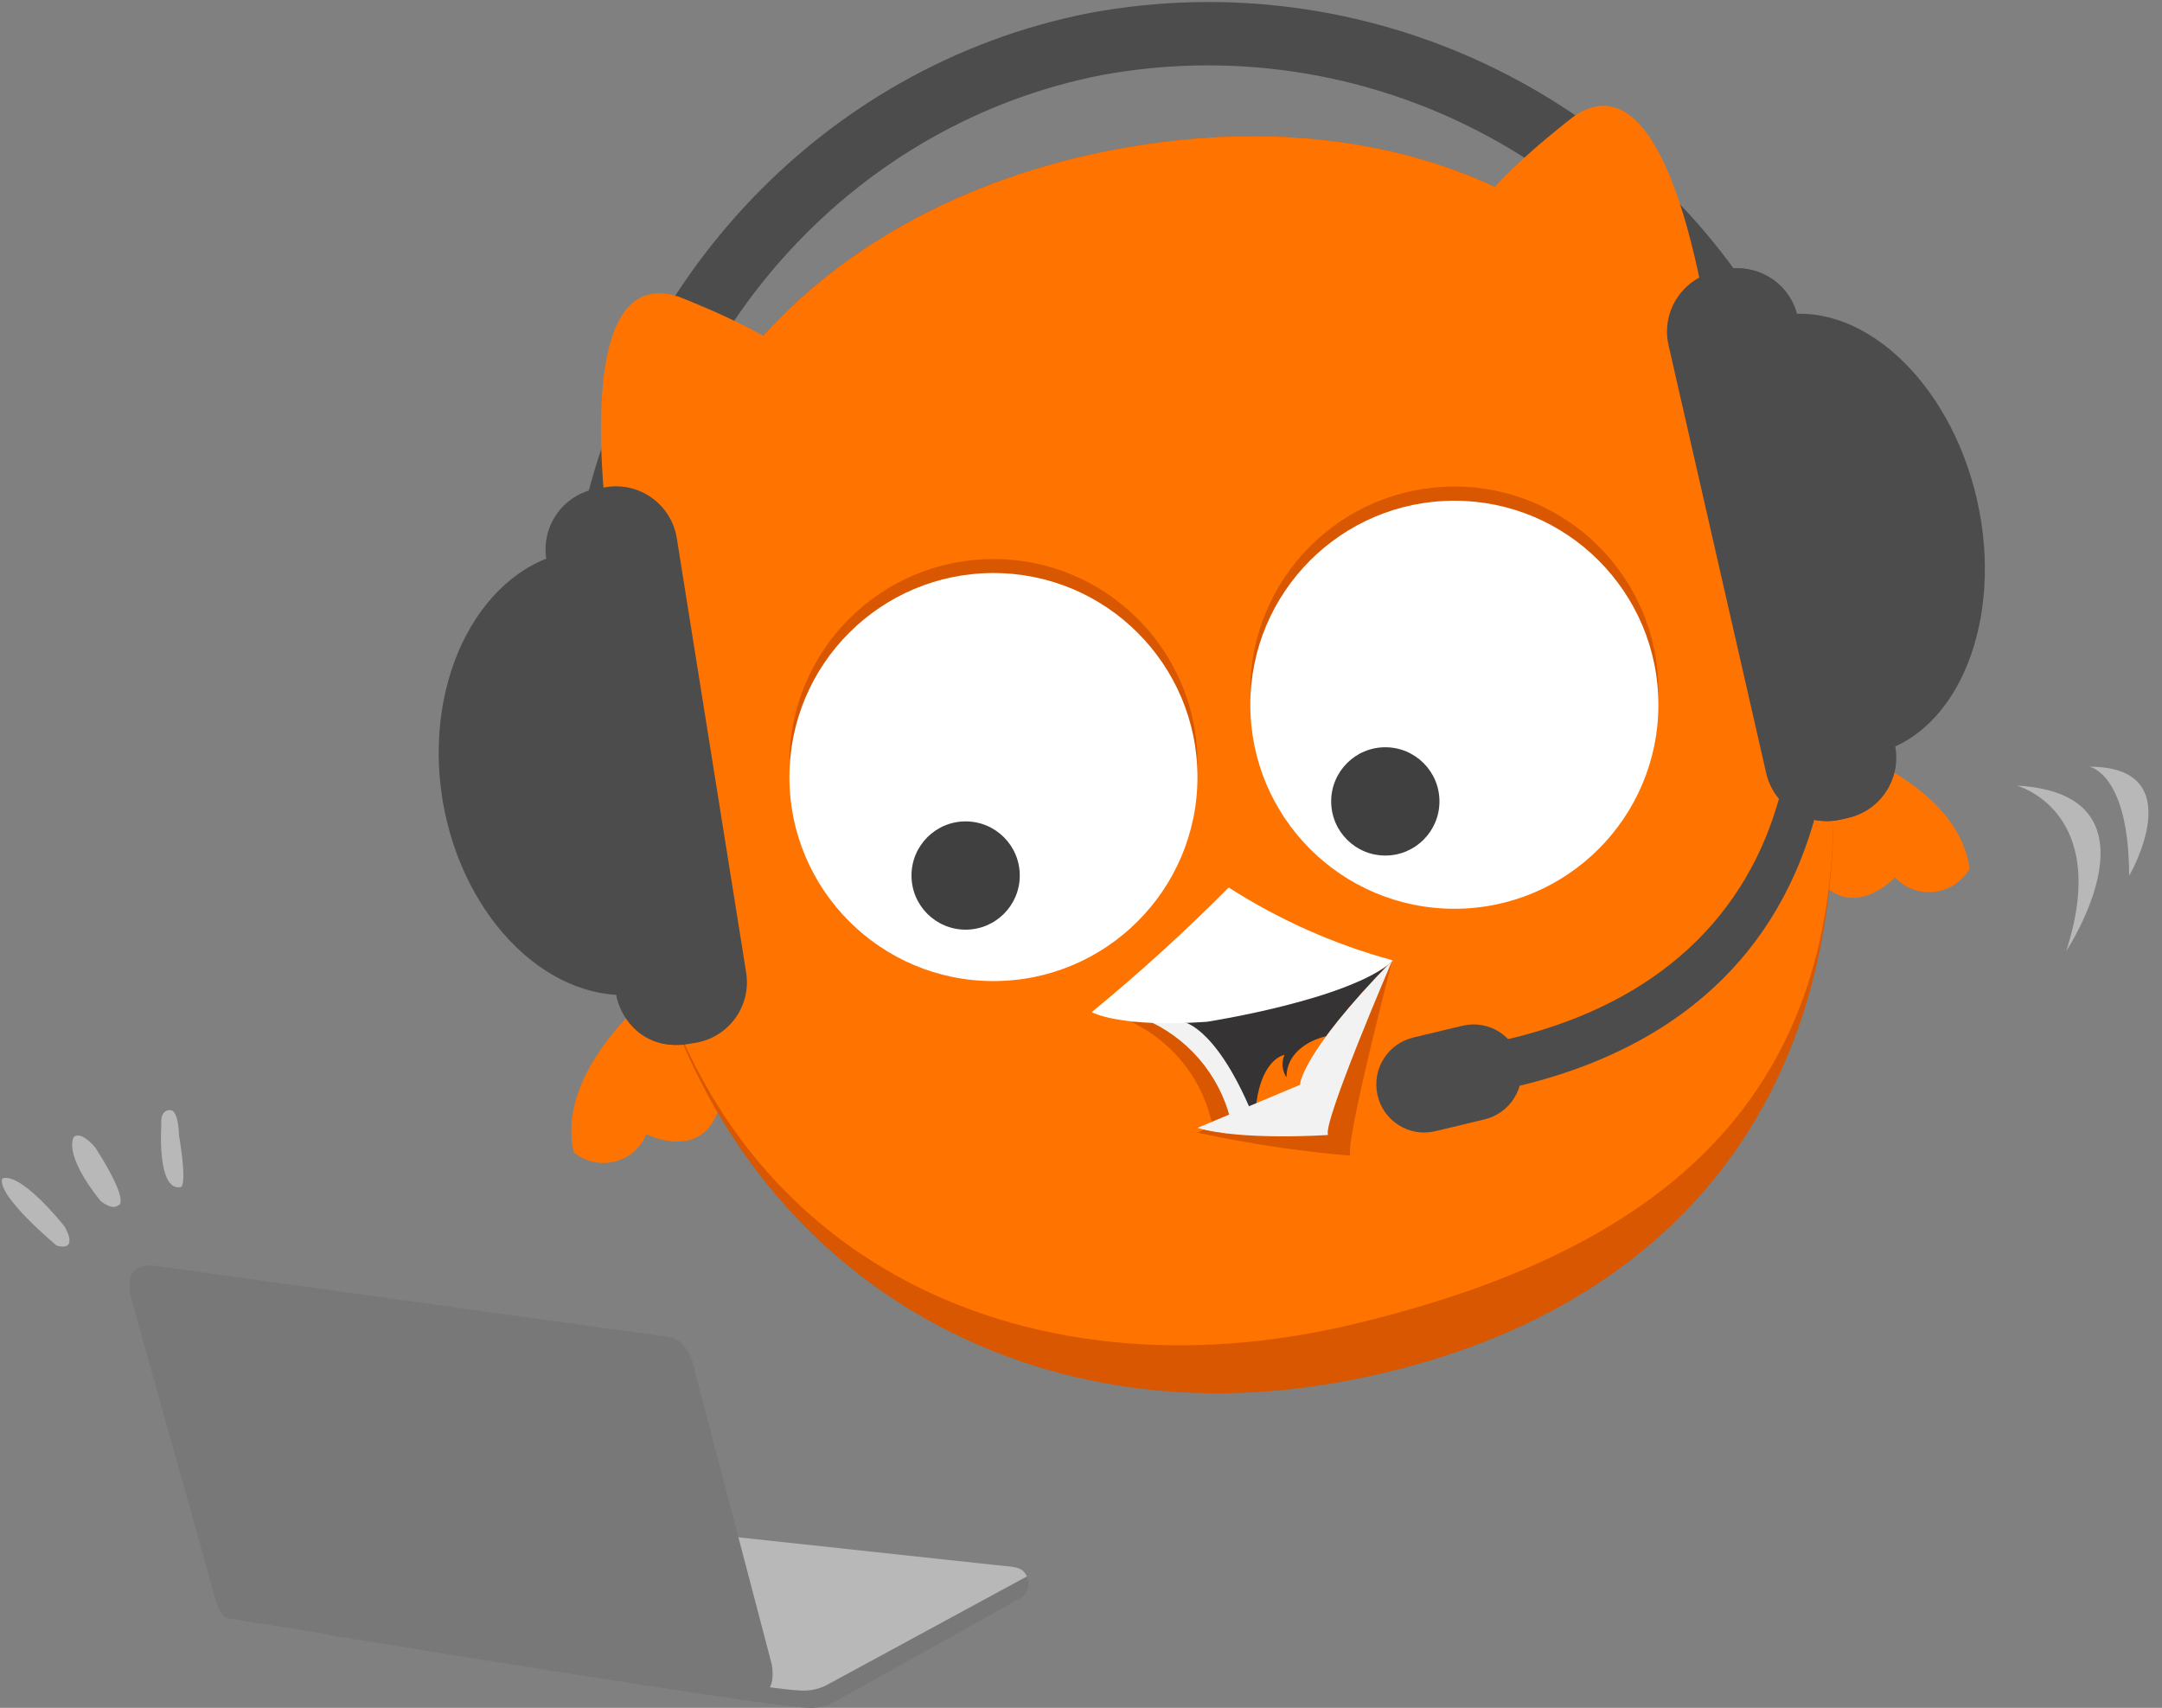 <?xml version="1.0" encoding="UTF-8"?>
<svg width="119px" height="94px" viewBox="0 0 119 94" version="1.1" xmlns="http://www.w3.org/2000/svg" xmlns:xlink="http://www.w3.org/1999/xlink">
    <rect x="0" y="0" width="119" height="94" fill="#808080" stroke="none"/>
    <title>Slice 1</title>
    <g id="Page-1" stroke="none" stroke-width="1" fill="none" fill-rule="evenodd">
        <g id="conducting-lesson">
            <g id="Group" transform="translate(0, 61)" fill="#B8B8B8">
                <path d="M3.12,7.56 C3.12,7.56 -0.17,4.83 0.12,3.88 C0.12,3.88 0.87,3.26 3.51,6.45 C3.53,6.45 4.42,7.9 3.12,7.56 Z" id="Path"></path>
                <path d="M4.07,1.57 C4.07,1.57 3.4,2.43 5.54,5.11 C5.54,5.11 6.18,5.63 6.49,5.35 C6.49,5.35 7.28,5.35 5.25,2.17 C5.25,2.17 4.51,1.24 4.07,1.57 Z" id="Path"></path>
                <path d="M9.43,0.11 C9.43,0.11 8.82,-0.02 8.88,0.87 C8.88,0.87 8.61,4.59 9.95,4.34 C9.95,4.34 10.33,4.34 9.85,1.47 C9.85,1.47 9.84,0.23 9.43,0.11 Z" id="Path"></path>
            </g>
            <path d="M46.58,47.66 C46.58,47.66 29.82,55.46 31.58,63.43 C32.209,63.944 33.043,64.132 33.831,63.935 C34.619,63.738 35.268,63.18 35.58,62.43 C35.58,62.43 38.67,63.99 39.58,60.96 C39.58,60.96 42.7,62.25 43.76,59.9 C43.76,59.9 44.76,53.47 45.83,51.83 C45.85,51.85 48.22,47.81 46.58,47.66 Z" id="Path" fill="#FF7300"></path>
            <path d="M88.83,38.26 C88.83,38.26 107.26,39.74 108.41,47.81 C108.005,48.519 107.287,48.994 106.476,49.088 C105.665,49.183 104.857,48.887 104.3,48.29 C104.3,48.29 101.95,50.83 100.01,48.29 C100.01,48.29 97.53,50.58 95.72,48.75 C95.72,48.75 92.54,43.07 90.97,41.9 C91,41.93 87.35,39 88.83,38.26 Z" id="Path" fill="#FF7300"></path>
            <path d="M35.3,49.92 C33.45,40.42 34.37,30.19 38.94,22.61 C43.51,15.03 51.72,10.1 61.18,8.27 C71.96,6.18 82.5,8.27 89.85,15.54 C95.38,21 99.44,30 100.5,38.22 C103.13,58.71 93.21,72.3 74.3,75.97 C55.39,79.64 39,68.93 35.3,49.92 Z" id="Path-Copy" fill="#D85700"></path>
            <path d="M35.3,49.92 C33.45,40.42 34.37,30.19 38.94,22.61 C43.51,15.03 51.72,10.1 61.18,8.27 C71.96,6.18 82.5,8.27 89.85,15.54 C95.38,21 99.44,30 100.5,38.22 C103.13,58.71 93.3,68.36 74.6,72.86 C55.9,77.36 39,68.93 35.3,49.92 Z" id="Path" fill="#FF7300"></path>
            <g id="Oval" transform="translate(43, 30)" fill-rule="nonzero">
                <circle fill="#D85700" cx="11.68" cy="12" r="11.23"></circle>
                <circle fill="#FFFFFF" cx="11.68" cy="12.77" r="11.23"></circle>
            </g>
            <circle id="Oval" fill="#D85700" fill-rule="nonzero" cx="80.05" cy="38.01" r="11.23"></circle>
            <circle id="Oval" fill="#FFFFFF" fill-rule="nonzero" cx="80.05" cy="38.79" r="11.23"></circle>
            <circle id="Oval" fill="#404040" fill-rule="nonzero" cx="53.15" cy="48.19" r="2.98"></circle>
            <circle id="Oval" fill="#404040" fill-rule="nonzero" cx="76.25" cy="44.11" r="2.98"></circle>
            <path d="M37.2,54.4 L35.44,54.68 C30.44,55.49 25.44,50.68 24.35,43.98 L24.35,43.98 C23.28,37.28 26.53,31.14 31.57,30.33 L33.33,30.04 L37.2,54.4 Z" id="Path" fill="#4C4C4C"></path>
            <path d="M34,54.67 L30.56,30.76 C30.24,29.006 31.346,27.307 33.08,26.89 L33.53,26.81 C34.366,26.703 35.209,26.942 35.866,27.47 C36.522,27.998 36.935,28.771 37.01,29.61 L40.45,53.53 C40.765,55.283 39.661,56.979 37.93,57.4 L37.48,57.48 C36.643,57.584 35.8,57.343 35.144,56.813 C34.488,56.283 34.075,55.51 34,54.67 Z" id="Path" fill="#4C4C4C"></path>
            <path d="M101.58,41.84 L103.18,41.47 C107.78,40.41 110.32,34.14 108.82,27.52 L108.82,27.52 C107.32,20.91 102.33,16.37 97.73,17.42 L96.12,17.79 L101.58,41.84 Z" id="Path" fill="#4C4C4C"></path>
            <path d="M104.3,41 L98.94,17.39 C98.527,15.59 96.746,14.455 94.94,14.84 L94.45,14.96 C92.661,15.387 91.539,17.161 91.92,18.96 L97.28,42.58 C97.693,44.379 99.476,45.512 101.28,45.12 L101.77,45.01 C103.56,44.579 104.682,42.801 104.3,41 Z" id="Path" fill="#4C4C4C"></path>
            <path d="M96.64,21.1 C95.913,21.244 95.175,20.905 94.81,20.26 C88.058,8.117 74.317,1.629 60.65,4.13 C47.22,6.75 36.9,17.93 34.95,31.94 C34.9,32.585 34.497,33.15 33.902,33.405 C33.307,33.661 32.619,33.565 32.117,33.156 C31.615,32.748 31.381,32.094 31.51,31.46 C33.67,16 45.11,3.61 60,0.71 C75.122,-2.085 90.342,5.082 97.82,18.52 C98.052,18.919 98.116,19.394 97.998,19.841 C97.88,20.287 97.589,20.668 97.19,20.9 C97.02,21 96.834,21.067 96.64,21.1 Z" id="Path" fill="#4C4C4C"></path>
            <path d="M83.64,59.76 C82.7,59.98 81.79,60.15 80.91,60.28 C80.35,60.37 79.8,59.85 79.67,59.14 C79.576,58.847 79.604,58.529 79.747,58.256 C79.89,57.984 80.136,57.78 80.43,57.69 C88.78,56.43 94.57,52.43 97.18,46.11 C98.375,43.174 98.878,40.002 98.65,36.84 C98.57,36.12 98.95,35.52 99.51,35.49 C100.16,35.551 100.663,36.087 100.68,36.74 C100.987,40.362 100.442,44.006 99.09,47.38 C96,55.08 89.42,58.38 83.64,59.76 Z" id="Path" fill="#4C4C4C"></path>
            <path d="M81.68,61.62 L78.97,62.27 C78.287,62.425 77.57,62.301 76.979,61.925 C76.388,61.55 75.97,60.954 75.82,60.27 L75.82,60.27 C75.665,59.584 75.788,58.865 76.163,58.271 C76.538,57.676 77.134,57.255 77.82,57.1 L80.53,56.45 C81.213,56.295 81.93,56.419 82.521,56.795 C83.112,57.17 83.53,57.766 83.68,58.45 L83.68,58.45 C83.835,59.136 83.712,59.855 83.337,60.449 C82.962,61.044 82.366,61.465 81.68,61.62 Z" id="Path" fill="#4C4C4C"></path>
            <path d="M34.17,33.73 C33.17,28.79 31.26,14.38 37.33,16.32 C37.33,16.32 42.74,18.39 44.04,19.98 C45.34,21.57 45.48,28.57 44.34,29.77 C43.2,30.97 34.17,33.73 34.17,33.73 Z" id="Path" fill="#FF7300"></path>
            <path d="M94.58,22.21 C94.11,17.21 91.94,2.83 86.66,6.38 C86.66,6.38 82.04,9.89 81.24,11.77 C80.44,13.65 82.24,20.43 83.7,21.26 C85.16,22.09 94.58,22.21 94.58,22.21 Z" id="Path" fill="#FF7300"></path>
            <path d="M33.9,54.67 L30.07,30.76 C29.782,28.917 31.038,27.187 32.88,26.89 L33.37,26.81 C35.214,26.516 36.948,27.767 37.25,29.61 L41.07,53.53 C41.364,55.372 40.111,57.103 38.27,57.4 L37.77,57.48 C35.927,57.768 34.197,56.512 33.9,54.67 L33.9,54.67 Z" id="Path" fill="#4C4C4C"></path>
            <path d="M104.26,41 L98.87,17.39 C98.452,15.593 96.675,14.46 94.87,14.84 L94.38,14.96 C92.58,15.373 91.445,17.154 91.83,18.96 L97.22,42.58 C97.647,44.369 99.419,45.495 101.22,45.12 L101.71,45.01 C103.511,44.593 104.646,42.808 104.26,41 Z" id="Path" fill="#4C4C4C"></path>
            <path d="M111,43.24 C111,43.24 116.23,44.61 113.73,52.34 C113.74,52.34 119.43,43.7 111,43.24 Z" id="Path" fill="#B8B8B8"></path>
            <path d="M115,42.2 C115,42.2 117.18,42.54 117.19,48.2 C117.19,48.23 120.69,42.19 115,42.2 Z" id="Path" fill="#B8B8B8"></path>
            <path d="M45.92,93.68 L56.14,87.98 C56.486,87.788 56.668,87.394 56.591,87.006 C56.513,86.618 56.193,86.324 55.8,86.28 L31.8,83.74 C31.642,83.728 31.484,83.755 31.34,83.82 C29.55,84.61 17.55,89.93 18.05,89.99 C18.55,90.05 41.4,93.82 44.35,93.99 C44.893,94.048 45.44,93.94 45.92,93.68 L45.92,93.68 Z" id="Path" fill="#787878"></path>
            <path d="M45.46,92.77 L56.52,86.77 C56.28,86.25 55.93,86.25 54.96,86.16 L30.69,83.54 C30.532,83.526 30.374,83.553 30.23,83.62 C28.44,84.41 17.13,88.99 17.63,89.04 C18.13,89.09 40.99,92.88 43.93,93.04 C44.455,93.093 44.985,93 45.46,92.77 L45.46,92.77 Z" id="Path" fill="#B8B8B8"></path>
            <path d="M40.77,93.53 L12.67,89.1 C12.07,89.15 11.82,87.91 11.58,87.02 L7.3,71.75 C6.86,70.18 7.3,69.65 8.3,69.64 L36.45,73.54 C37.19,73.54 37.96,73.94 38.28,75.61 L42.48,91.61 C42.76,93.32 41.76,93.52 40.77,93.53 Z" id="Path" fill="#787878"></path>
            <g id="Group-13-Copy-2" transform="translate(60, 48)">
                <path d="M2.31,8.27 C4.634,9.388 6.286,11.545 6.76,14.08 L10,13.6 L14,5.42 L2.31,8.27 Z" id="Fill-1" fill="#D85700"></path>
                <path d="M3.38,8.27 C5.7,9.392 7.351,11.547 7.83,14.08 L11.07,13.6 L15.07,5.42 L3.38,8.27 Z" id="Fill-1-Copy" fill="#F2F2F2"></path>
                <g id="Group-5" transform="translate(5, 4)" fill="#353333">
                    <path d="M0.17,4.26 C0.17,4.26 2.17,4.58 4.3,10.26 L7.14,9.26 L11.63,0.86 L0.17,4.26 Z" id="Fill-3"></path>
                </g>
                <path d="M14,9.05 C14,8.7 10.81,9.11 10.81,11.3 C10.567,10.932 10.525,10.465 10.7,10.06 C10.7,10.06 9.5,10.24 9.16,12.65 C9.16,12.65 9.16,13.71 9.6,13.65 C9.6,13.65 13.6,13.65 14,9.05" id="Fill-6" fill="#FF7300"></path>
                <g id="Group-10" fill="#FFFFFF">
                    <path d="M16.63,4.85 C13.444,3.981 10.41,2.632 7.63,0.85 C5.234,3.263 2.718,5.552 0.09,7.71 C0.09,7.71 1.6,8.58 6.43,8.24 C6.43,8.24 14.24,7.04 16.66,4.9" id="Fill-8"></path>
                </g>
                <path d="M14.33,15.61 C11.499,15.371 8.686,14.947 5.91,14.34 L11.55,11.71 C11.55,11.71 11.55,10.06 16.63,4.87 C16.63,4.87 14,15 14.33,15.61 Z" id="Fill-11" fill="#D85700"></path>
                <path d="M16.63,4.87 C16.63,4.87 12.76,13.87 13.1,14.47 C13.1,14.47 8.38,14.8 5.91,14.08 L11.55,11.71 C11.55,11.71 11.55,10.06 16.63,4.87" id="Fill-11-Copy" fill="#F2F2F2"></path>
            </g>
        </g>
    </g>
</svg>